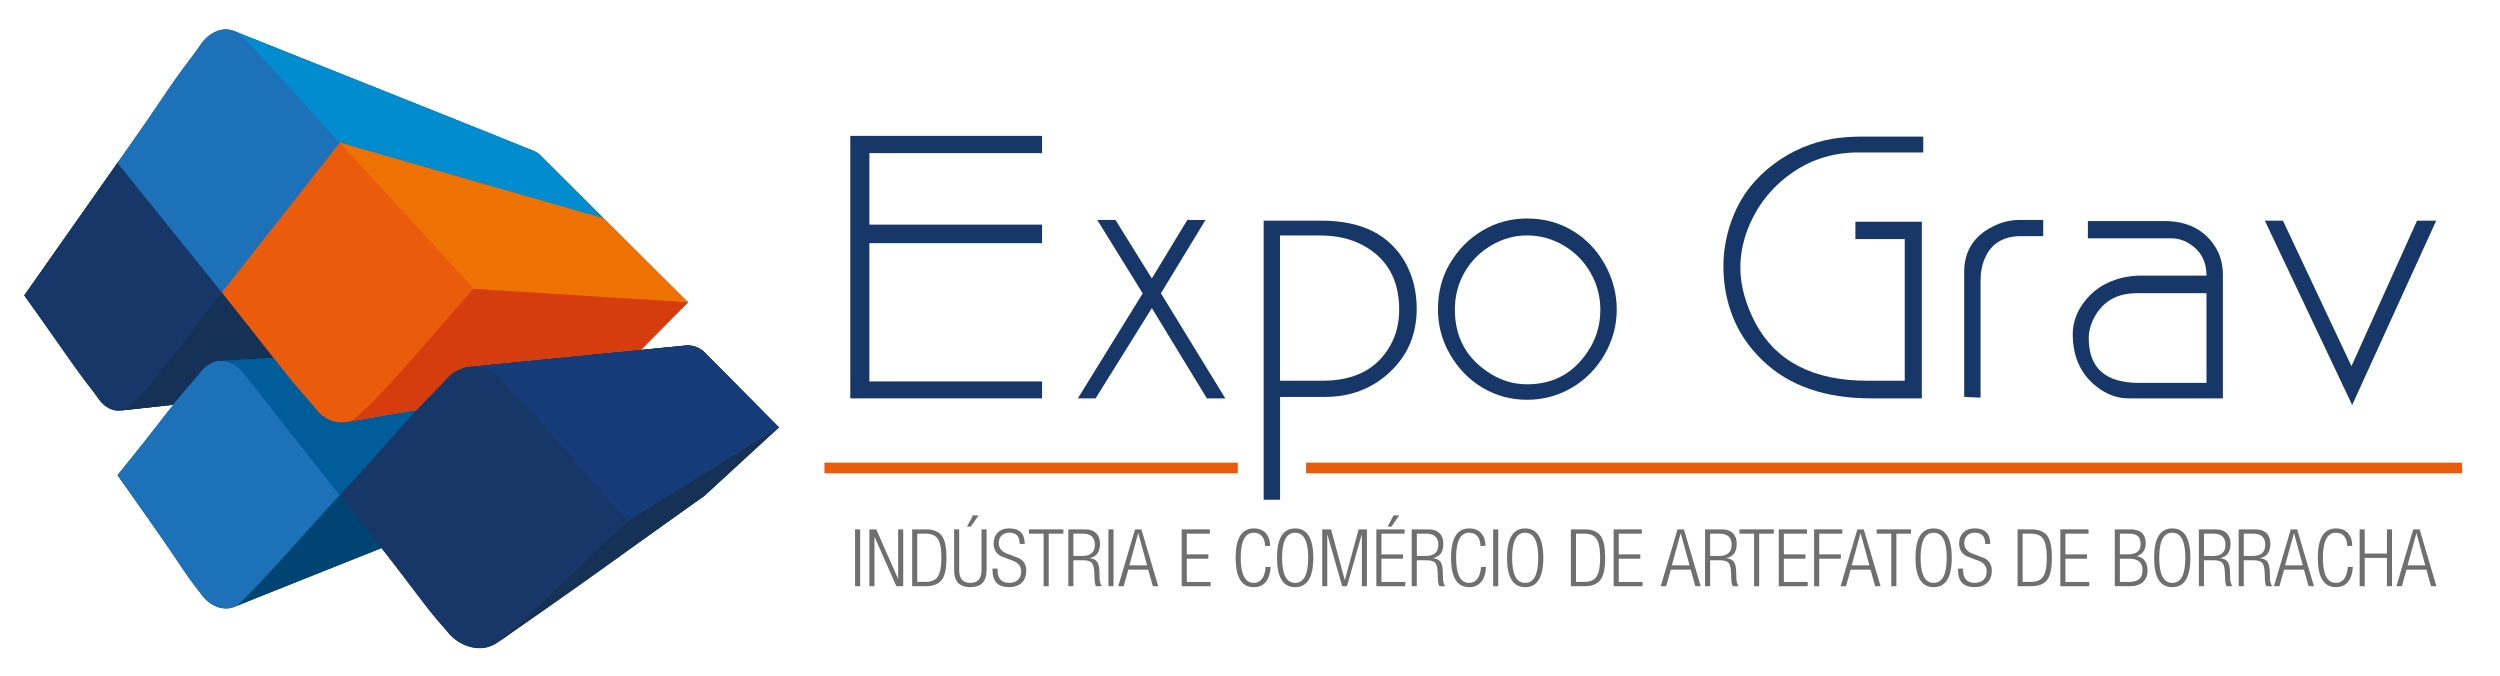 <svg xmlns="http://www.w3.org/2000/svg" xmlns:xlink="http://www.w3.org/1999/xlink" id="logo" x="0px" y="0px" viewBox="0 0 865.46 233.99" style="enable-background:new 0 0 865.46 233.99;" xml:space="preserve"><style type="text/css">	.st0{fill:#706F6F;}	.st1{fill:#163767;}	.st2{fill:#EA5B0C;}	.st3{fill:#153256;}	.st4{fill:#1D71B8;}	.st5{fill:#004473;}	.st6{fill:#005D9A;}	.st7{fill:#008CCF;}	.st8{fill:#EE7203;}	.st9{fill:#D53D0E;}	.st10{fill:#163B79;}</style><g>	<g>		<g>			<path class="st0" d="M296.01,202.94v-19.68h1.76v19.68H296.01z"></path>			<path class="st0" d="M300.97,202.94v-19.68h2.38l7.57,17.15v-17.15h1.76v19.68h-2.38l-7.57-17.15v17.15H300.97z"></path>			<path class="st0" d="M315.78,202.94v-19.68h4.74c2.74,0,4.65,0.84,5.73,2.51c0.94,1.47,1.41,3.91,1.41,7.33     c0,3.42-0.47,5.86-1.41,7.33c-1.08,1.67-3,2.51-5.73,2.51H315.78z M317.54,184.74v16.7h2.87c1.98,0,3.38-0.59,4.19-1.76     c0.86-1.25,1.3-3.44,1.3-6.56c0-3.16-0.43-5.37-1.3-6.62c-0.81-1.18-2.21-1.76-4.19-1.76H317.54z"></path>			<path class="st0" d="M330.3,197.42v-14.17h1.76v14.14c0,2.92,1.29,4.38,3.86,4.38s3.86-1.46,3.86-4.38v-14.14h1.76v14.17     c0,3.9-1.87,5.84-5.62,5.84S330.3,201.32,330.3,197.42z M336.81,178.43h1.96l-2.7,3.89h-1.32L336.81,178.43z"></path>			<path class="st0" d="M354.75,188.3h-1.76c0-2.59-1.18-3.89-3.53-3.89c-1.16,0-2.07,0.34-2.73,1.01     c-0.66,0.67-0.99,1.51-0.99,2.52c0,1.62,0.83,2.8,2.48,3.56c1.53,0.59,3.05,1.18,4.58,1.76c1.65,0.88,2.48,2.3,2.48,4.24     c0,1.86-0.53,3.28-1.6,4.27c-1.07,0.99-2.52,1.49-4.36,1.49c-3.82,0-5.73-1.95-5.73-5.84v-0.58h1.76v0.74     c0,1.29,0.33,2.31,1.01,3.06c0.67,0.75,1.64,1.13,2.91,1.13c1.3,0,2.34-0.33,3.1-1.01c0.76-0.67,1.14-1.67,1.14-2.99     c0-1.6-0.83-2.76-2.48-3.5c-1.53-0.59-3.05-1.18-4.58-1.76c-1.65-0.92-2.48-2.38-2.48-4.38c0-1.56,0.48-2.82,1.45-3.78     c0.96-0.96,2.29-1.43,3.98-1.43C352.97,182.92,354.75,184.72,354.75,188.3z"></path>			<path class="st0" d="M361.28,202.94v-18.19h-5.07v-1.49h11.91v1.49h-5.07v18.19H361.28z"></path>			<path class="st0" d="M369.83,202.94v-19.68h5.87c1.62,0,2.87,0.44,3.76,1.31c0.89,0.87,1.34,2.08,1.34,3.62     c0,2.88-1.18,4.55-3.56,4.99v0.06c1.19,0.11,2.04,0.53,2.55,1.25c0.51,0.73,0.78,1.86,0.81,3.4l0.05,2.15     c0.04,1.36,0.31,2.33,0.83,2.89h-2.07c-0.31-0.51-0.49-1.43-0.52-2.76l-0.05-1.65c-0.06-1.78-0.32-2.98-0.8-3.58     c-0.53-0.66-1.57-0.99-3.11-0.99h-3.34v8.99H369.83z M371.59,184.74v7.72h3.03c2.94,0,4.41-1.29,4.41-3.86s-1.41-3.86-4.22-3.86     H371.59z"></path>			<path class="st0" d="M383.72,202.94v-19.68h1.76v19.68H383.72z"></path>			<path class="st0" d="M387.11,202.94l5.82-19.68h2.21l5.82,19.68h-1.87l-1.6-5.73h-6.89l-1.6,5.73H387.11z M390.97,195.71h6.12     l-3.03-11.08H394L390.97,195.71z"></path>			<path class="st0" d="M409.08,202.94v-19.68h9.76v1.49h-7.99v7.17h7.47v1.49h-7.47v8.05h8.24v1.49H409.08z"></path>			<path class="st0" d="M438.13,196.27h1.76c-0.13,2.24-0.69,3.97-1.7,5.18c-1,1.21-2.38,1.82-4.15,1.82     c-4.19,0-6.28-3.39-6.28-10.17c0-6.78,2.1-10.17,6.28-10.17c1.89,0,3.34,0.61,4.33,1.82c0.88,1.08,1.32,2.5,1.32,4.24h-1.76     c0-1.38-0.34-2.48-1.02-3.32c-0.68-0.84-1.64-1.25-2.87-1.25c-3.01,0-4.52,2.89-4.52,8.68c0,5.79,1.51,8.68,4.52,8.68     c1.21,0,2.17-0.49,2.88-1.46C437.64,199.34,438.04,197.99,438.13,196.27z"></path>			<path class="st0" d="M442.08,193.1c0-6.78,2.1-10.17,6.28-10.17c4.19,0,6.28,3.39,6.28,10.17c0,6.78-2.1,10.17-6.28,10.17     C444.17,203.27,442.08,199.88,442.08,193.1z M443.84,193.1c0,5.79,1.51,8.68,4.52,8.68c3.01,0,4.52-2.89,4.52-8.68     c0-5.79-1.51-8.68-4.52-8.68C445.35,184.41,443.84,187.31,443.84,193.1z"></path>			<path class="st0" d="M457.73,202.94v-19.68h3.06l4.74,17.48h0.05l4.74-17.48h2.89v19.68h-1.76v-18.03l-5.15,18.03h-1.67     l-5.15-18.03v18.03H457.73z"></path>			<path class="st0" d="M476.47,202.94v-19.68h9.76v1.49h-7.99v7.17h7.47v1.49h-7.47v8.05h8.24v1.49H476.47z M482.43,178.43h1.96     l-2.7,3.89h-1.32L482.43,178.43z"></path>			<path class="st0" d="M488.71,202.94v-19.68h5.87c1.62,0,2.87,0.44,3.76,1.31c0.89,0.87,1.34,2.08,1.34,3.62     c0,2.88-1.18,4.55-3.56,4.99v0.06c1.19,0.11,2.04,0.53,2.55,1.25s0.78,1.86,0.81,3.4l0.05,2.15c0.04,1.36,0.31,2.33,0.83,2.89     h-2.07c-0.31-0.51-0.49-1.43-0.52-2.76l-0.05-1.65c-0.06-1.78-0.32-2.98-0.8-3.58c-0.53-0.66-1.57-0.99-3.11-0.99h-3.34v8.99     H488.71z M490.48,184.74v7.72h3.03c2.94,0,4.41-1.29,4.41-3.86s-1.41-3.86-4.22-3.86H490.48z"></path>			<path class="st0" d="M512.69,196.27h1.76c-0.13,2.24-0.69,3.97-1.7,5.18s-2.38,1.82-4.15,1.82c-4.19,0-6.28-3.39-6.28-10.17     c0-6.78,2.09-10.17,6.28-10.17c1.89,0,3.33,0.61,4.33,1.82c0.88,1.08,1.32,2.5,1.32,4.24h-1.76c0-1.38-0.34-2.48-1.02-3.32     c-0.68-0.84-1.64-1.25-2.87-1.25c-3.01,0-4.52,2.89-4.52,8.68c0,5.79,1.51,8.68,4.52,8.68c1.21,0,2.17-0.49,2.88-1.46     C512.2,199.34,512.6,197.99,512.69,196.27z"></path>			<path class="st0" d="M516.91,202.94v-19.68h1.76v19.68H516.91z"></path>			<path class="st0" d="M521.71,193.1c0-6.78,2.1-10.17,6.28-10.17s6.28,3.39,6.28,10.17c0,6.78-2.1,10.17-6.28,10.17     S521.71,199.88,521.71,193.1z M523.47,193.1c0,5.79,1.51,8.68,4.52,8.68s4.52-2.89,4.52-8.68c0-5.79-1.51-8.68-4.52-8.68     S523.47,187.31,523.47,193.1z"></path>			<path class="st0" d="M543.81,202.94v-19.68h4.74c2.74,0,4.65,0.84,5.73,2.51c0.94,1.47,1.41,3.91,1.41,7.33     c0,3.42-0.47,5.86-1.41,7.33c-1.08,1.67-3,2.51-5.73,2.51H543.81z M545.58,184.74v16.7h2.87c1.98,0,3.38-0.59,4.19-1.76     c0.86-1.25,1.3-3.44,1.3-6.56c0-3.16-0.43-5.37-1.3-6.62c-0.81-1.18-2.21-1.76-4.19-1.76H545.58z"></path>			<path class="st0" d="M558.62,202.94v-19.68h9.76v1.49h-7.99v7.17h7.47v1.49h-7.47v8.05h8.24v1.49H558.62z"></path>			<path class="st0" d="M574.91,202.94l5.82-19.68h2.21l5.82,19.68h-1.87l-1.6-5.73h-6.89l-1.6,5.73H574.91z M578.77,195.71h6.12     l-3.03-11.08h-0.05L578.77,195.71z"></path>			<path class="st0" d="M590.26,202.94v-19.68h5.87c1.62,0,2.87,0.44,3.76,1.31c0.89,0.87,1.34,2.08,1.34,3.62     c0,2.88-1.18,4.55-3.56,4.99v0.06c1.19,0.11,2.04,0.53,2.55,1.25c0.51,0.73,0.78,1.86,0.81,3.4l0.06,2.15     c0.04,1.36,0.31,2.33,0.83,2.89h-2.07c-0.31-0.51-0.49-1.43-0.52-2.76l-0.05-1.65c-0.06-1.78-0.32-2.98-0.8-3.58     c-0.53-0.66-1.57-0.99-3.11-0.99h-3.34v8.99H590.26z M592.02,184.74v7.72h3.03c2.94,0,4.41-1.29,4.41-3.86s-1.41-3.86-4.22-3.86     H592.02z"></path>			<path class="st0" d="M607.24,202.94v-18.19h-5.07v-1.49h11.91v1.49H609v18.19H607.24z"></path>			<path class="st0" d="M615.78,202.94v-19.68h9.76v1.49h-7.99v7.17h7.47v1.49h-7.47v8.05h8.24v1.49H615.78z"></path>			<path class="st0" d="M628.02,202.94v-19.68h9.76v1.49h-7.99v7.17h7.47v1.49h-7.47v9.54H628.02z"></path>			<path class="st0" d="M637.17,202.94l5.82-19.68h2.21l5.82,19.68h-1.87l-1.6-5.73h-6.89l-1.6,5.73H637.17z M641.03,195.71h6.12     l-3.03-11.08h-0.05L641.03,195.71z"></path>			<path class="st0" d="M654.73,202.94v-18.19h-5.07v-1.49h11.91v1.49h-5.07v18.19H654.73z"></path>			<path class="st0" d="M663.11,193.1c0-6.78,2.09-10.17,6.28-10.17c4.19,0,6.28,3.39,6.28,10.17c0,6.78-2.09,10.17-6.28,10.17     C665.21,203.27,663.11,199.88,663.11,193.1z M664.88,193.1c0,5.79,1.51,8.68,4.52,8.68c3.01,0,4.52-2.89,4.52-8.68     c0-5.79-1.51-8.68-4.52-8.68C666.38,184.41,664.88,187.31,664.88,193.1z"></path>			<path class="st0" d="M689,188.3h-1.76c0-2.59-1.18-3.89-3.53-3.89c-1.16,0-2.07,0.34-2.73,1.01s-0.99,1.51-0.99,2.52     c0,1.62,0.83,2.8,2.48,3.56c1.53,0.59,3.05,1.18,4.58,1.76c1.65,0.88,2.48,2.3,2.48,4.24c0,1.86-0.53,3.28-1.6,4.27     c-1.07,0.99-2.52,1.49-4.36,1.49c-3.82,0-5.73-1.95-5.73-5.84v-0.58h1.76v0.74c0,1.29,0.33,2.31,1.01,3.06     c0.67,0.75,1.64,1.13,2.91,1.13c1.3,0,2.34-0.33,3.1-1.01c0.76-0.67,1.14-1.67,1.14-2.99c0-1.6-0.83-2.76-2.48-3.5     c-1.53-0.59-3.05-1.18-4.58-1.76c-1.65-0.92-2.48-2.38-2.48-4.38c0-1.56,0.48-2.82,1.45-3.78c0.96-0.96,2.29-1.43,3.98-1.43     C687.21,182.92,689,184.72,689,188.3z"></path>			<path class="st0" d="M698.45,202.94v-19.68h4.74c2.74,0,4.65,0.84,5.73,2.51c0.94,1.47,1.41,3.91,1.41,7.33     c0,3.42-0.47,5.86-1.41,7.33c-1.08,1.67-3,2.51-5.73,2.51H698.45z M700.21,184.74v16.7h2.87c1.98,0,3.38-0.59,4.19-1.76     c0.86-1.25,1.3-3.44,1.3-6.56c0-3.16-0.43-5.37-1.3-6.62c-0.81-1.18-2.21-1.76-4.19-1.76H700.21z"></path>			<path class="st0" d="M713.25,202.94v-19.68h9.76v1.49h-7.99v7.17h7.47v1.49h-7.47v8.05h8.24v1.49H713.25z"></path>			<path class="st0" d="M732.1,202.94v-19.68h5.43c3.53,0,5.29,1.65,5.29,4.93c0,1.01-0.26,1.9-0.77,2.67     c-0.55,0.83-1.3,1.36-2.26,1.6v0.06c1.19,0.24,2.1,0.79,2.73,1.65c0.62,0.86,0.94,1.95,0.94,3.25c0,1.73-0.53,3.08-1.59,4.05     c-1.06,0.97-2.51,1.46-4.37,1.46H732.1z M733.87,184.74v7.17h2.78c2.94,0,4.41-1.19,4.41-3.58c0-1.29-0.33-2.21-0.99-2.76     c-0.66-0.55-1.7-0.83-3.12-0.83H733.87z M733.87,193.4v8.05h3.28c3.03,0,4.55-1.34,4.55-4.02c0-2.68-1.52-4.02-4.55-4.02H733.87z     "></path>			<path class="st0" d="M745.72,193.1c0-6.78,2.09-10.17,6.28-10.17c4.19,0,6.28,3.39,6.28,10.17c0,6.78-2.09,10.17-6.28,10.17     C747.82,203.27,745.72,199.88,745.72,193.1z M747.49,193.1c0,5.79,1.51,8.68,4.52,8.68c3.01,0,4.52-2.89,4.52-8.68     c0-5.79-1.51-8.68-4.52-8.68C748.99,184.41,747.49,187.31,747.49,193.1z"></path>			<path class="st0" d="M761.21,202.94v-19.68h5.87c1.62,0,2.87,0.44,3.76,1.31c0.89,0.87,1.34,2.08,1.34,3.62     c0,2.88-1.18,4.55-3.56,4.99v0.06c1.19,0.11,2.04,0.53,2.55,1.25c0.51,0.73,0.78,1.86,0.81,3.4l0.06,2.15     c0.04,1.36,0.31,2.33,0.83,2.89h-2.07c-0.31-0.51-0.49-1.43-0.52-2.76l-0.05-1.65c-0.06-1.78-0.32-2.98-0.8-3.58     c-0.53-0.66-1.57-0.99-3.11-0.99h-3.34v8.99H761.21z M762.98,184.74v7.72h3.03c2.94,0,4.41-1.29,4.41-3.86s-1.41-3.86-4.22-3.86     H762.98z"></path>			<path class="st0" d="M774.99,202.94v-19.68h5.87c1.62,0,2.87,0.44,3.76,1.31c0.89,0.87,1.34,2.08,1.34,3.62     c0,2.88-1.18,4.55-3.56,4.99v0.06c1.19,0.11,2.04,0.53,2.55,1.25c0.51,0.73,0.78,1.86,0.81,3.4l0.06,2.15     c0.04,1.36,0.31,2.33,0.83,2.89h-2.07c-0.31-0.51-0.49-1.43-0.52-2.76l-0.05-1.65c-0.06-1.78-0.32-2.98-0.8-3.58     c-0.53-0.66-1.57-0.99-3.11-0.99h-3.34v8.99H774.99z M776.76,184.74v7.72h3.03c2.94,0,4.41-1.29,4.41-3.86s-1.41-3.86-4.22-3.86     H776.76z"></path>			<path class="st0" d="M787.21,202.94l5.82-19.68h2.21l5.82,19.68h-1.87l-1.6-5.73h-6.89l-1.6,5.73H787.21z M791.07,195.71h6.12     l-3.03-11.08h-0.05L791.07,195.71z"></path>			<path class="st0" d="M812.76,196.27h1.76c-0.13,2.24-0.69,3.97-1.7,5.18c-1,1.21-2.38,1.82-4.15,1.82     c-4.19,0-6.28-3.39-6.28-10.17c0-6.78,2.09-10.17,6.28-10.17c1.89,0,3.34,0.61,4.33,1.82c0.88,1.08,1.32,2.5,1.32,4.24h-1.76     c0-1.38-0.34-2.48-1.02-3.32c-0.68-0.84-1.64-1.25-2.87-1.25c-3.01,0-4.52,2.89-4.52,8.68c0,5.79,1.51,8.68,4.52,8.68     c1.21,0,2.17-0.49,2.88-1.46C812.27,199.34,812.67,197.99,812.76,196.27z"></path>			<path class="st0" d="M826.32,202.94v-9.81h-7.69v9.81h-1.76v-19.68h1.76v8.38h7.69v-8.38h1.76v19.68H826.32z"></path>			<path class="st0" d="M829.6,202.94l5.82-19.68h2.21l5.82,19.68h-1.87l-1.6-5.73h-6.89l-1.6,5.73H829.6z M833.46,195.71h6.12     l-3.03-11.08h-0.05L833.46,195.71z"></path>		</g>	</g>	<g>		<polygon class="st1" points="294.36,47.04 360.74,47.04 360.74,53.02 300.97,53.02 300.97,77.76 360.74,77.76 360.74,84.18     300.97,84.18 300.97,132.05 360.74,132.05 360.74,137.91 294.36,137.91   "></polygon>		<polygon class="st1" points="395.58,101.56 379.86,76.15 386.16,76.14 398.75,96.39 411.03,76.14 417.31,76.17 401.89,101.54     424.18,137.91 417.8,137.91 398.75,106.66 379.27,137.92 373.14,137.91   "></polygon>		<path class="st1" d="M437.46,172.99v-96.6h20.01c13.96,0,23.66,4.88,29.11,14.65c2.57,4.7,3.86,9.97,3.86,15.83    c0,8.89-3.14,16.25-9.42,22.06c-6.07,5.65-13.54,8.48-22.4,8.48h-15.48v35.59H437.46z M443.13,131.8h14.79    c10.94,0,18.7-4.01,23.28-12.03c2.12-3.7,3.18-7.89,3.18-12.59c0-10.39-4.24-17.85-12.73-22.37c-4.16-2.2-9.11-3.3-14.86-3.3    h-13.67V131.8z"></path>		<path class="st1" d="M528.64,75.64c5.69,0,10.85,1.35,15.46,4.05c4.78,2.78,8.57,6.67,11.38,11.66c2.8,4.98,4.21,10.26,4.21,15.83    c0,5.48-1.41,10.68-4.24,15.58c-2.83,4.9-6.62,8.74-11.37,11.5c-4.76,2.76-9.9,4.14-15.43,4.14c-5.57,0-10.69-1.38-15.36-4.14    c-4.67-2.76-8.44-6.62-11.31-11.56c-2.78-4.82-4.18-9.99-4.18-15.52c0-5.98,1.35-11.26,4.05-15.83c2.91-4.95,6.71-8.8,11.41-11.56    C517.94,77.02,523.07,75.64,528.64,75.64 M528.67,81.5c-4.37,0-8.51,1.15-12.42,3.46c-3.91,2.31-6.97,5.37-9.17,9.19    c-2.29,3.95-3.43,8.29-3.43,13.03c0,9.76,4.18,17.2,12.54,22.31c3.87,2.37,8.03,3.55,12.48,3.55c9.65,0,16.99-4.34,22.03-13.03    c2.2-3.82,3.31-8.1,3.31-12.84c0-4.57-1.14-8.84-3.43-12.81c-2.29-3.97-5.4-7.11-9.33-9.41C537.31,82.65,533.12,81.5,528.67,81.5"></path>		<path class="st1" d="M646.43,131.8h12.96V82.75h-17.08v-5.98h23v61.14h-17.64c-15.91,0-28.42-4.38-37.52-13.15    c-4.53-4.36-7.9-9.25-10.1-14.65c-2.29-5.61-3.43-11.57-3.43-17.89c0-6.07,1.18-11.99,3.55-17.76c2.82-6.94,7.42-12.8,13.77-17.58    c6.15-4.61,13-7.56,20.57-8.85c3.07-0.5,6.48-0.75,10.22-0.75h21.07v5.49h-22.37c-8.48,0-16.06,2.28-22.75,6.85    c-6.69,4.57-11.65,10.53-14.9,17.89c-2.2,5.03-3.3,10.1-3.3,15.21c0,3.12,0.47,6.33,1.4,9.63c0.94,3.3,2.21,6.47,3.83,9.5    C614.84,125.15,627.74,131.8,646.43,131.8"></path>		<path class="st1" d="M685.64,137.66l-5.67-0.25V94.15c0-7.15,3.28-12.38,9.85-15.71c3.03-1.54,6.19-2.31,9.47-2.31h8.04v5.61    h-7.54c-6.27,0-10.49,2.55-12.65,7.67c-1,2.29-1.5,4.84-1.5,7.67V137.66z"></path>		<path class="st1" d="M722.78,76.52h26.43c7.89,0,13.73,2.89,17.51,8.66c1.87,2.87,2.81,6.19,2.81,9.97v42.76h-32.66    c-3.49,0-6.77-1.06-9.85-3.18c-6.32-4.32-9.47-10.7-9.47-19.13c0-3.57,1.12-6.99,3.37-10.25c2.25-3.26,5.15-5.74,8.71-7.42    c3.56-1.68,7.5-2.53,11.83-2.53h22.4c0-4.9-2-8.6-5.99-11.09c-1.92-1.2-4.02-1.81-6.3-1.81h-28.78V76.52z M763.85,101.51H739.7    c-6.58,0-11.36,2.6-14.36,7.79c-1.5,2.58-2.25,5.17-2.25,7.79c0,10.31,5.78,15.46,17.35,15.46h23.41V101.51z"></path>		<polygon class="st1" points="814.28,140.21 784.05,76.39 790.32,76.39 814.04,126.76 836.74,76.39 843.38,76.39   "></polygon>		<rect x="285.41" y="160.17" class="st2" width="143.1" height="3.69"></rect>		<rect x="452.16" y="160.17" class="st2" width="400.18" height="3.69"></rect>	</g>	<g>		<path class="st3" d="M243.97,122.07c-0.78-0.79-1.71-1.42-2.74-1.85c-0.98-0.41-2.03-0.63-3.09-0.64    c-5.45,0.4-10.89,1.07-16.33,1.57l16.33-16.49h0c-12.63-12.56-38.78-38.59-51.24-50.99c-0.61-0.61-1.34-1.1-2.14-1.42    c0,0-103.65-41.47-103.65-41.47c0.21,0.08,0.41,0.17,0.61,0.27c-4.39-2.25-9.52,0.32-12.09,4.17c0,0-28.93,41.13-28.93,41.13    l-32.29,45.9l25.84,35.99c1.83,2.63,4.98,4.46,8.2,3.77c-0.21,0.04-0.42,0.08-0.63,0.1l18.54-2.04l-19.66,24.41l28.93,41.14    c2.56,3.85,7.71,6.43,12.09,4.17c-0.2,0.1-0.41,0.19-0.61,0.27l50.94-20.38l22.67,28.8c4.01,5.4,12.17,8.04,17.87,3.75    c-0.05,0.04-0.1,0.07-0.15,0.11c0.51-0.39,70.87-50.22,71.3-50.63c0.3-0.25,25.58-23.52,25.87-23.77L243.97,122.07z"></path>		<g>			<path class="st1" d="M156.62,78.01c0,0-115.92-21.65-115.92-21.65v0h0l0,0l-32.29,45.9l25.84,35.99c1.74,2.5,4.65,4.27,7.73,3.85     c28.86-3.17,115.43-12.69,115.43-12.69c0.91-0.1,1.8-0.41,2.57-0.91c0.47-0.3,0.92-0.68,1.31-1.1c0,0,20.57-22.33,20.57-22.33     L156.62,78.01z"></path>			<path class="st1" d="M40.71,56.36l36.17,44.92c-41.74,49.7-27.76,58.14-68.45,0.98L40.71,56.36z"></path>			<path class="st3" d="M156.62,78.01L40.71,56.36l36.17,44.91c-3.26,2.68-30.34,42.31-35.04,40.84l115.59-12.7     c1.24-0.13,2.41-0.67,3.35-1.49c0.93-0.77,20.31-22.09,21.11-22.85L156.62,78.01z"></path>		</g>		<g>			<path class="st4" d="M76.13,124.98c-6-1.47-31.46,36.29-35.42,39.51l28.93,41.14c2.4,3.56,6.91,6.08,11.16,4.56     c3.11-1.75,103.24-40.32,105.97-42.87c0.13-0.11,22.09-21.99,22.22-22.11c-1.07-0.86-23.32-26.11-24.33-25.63     c-0.9-0.42-1.89-0.65-2.89-0.64C180.75,118.97,77.11,124.94,76.13,124.98z"></path>			<path class="st4" d="M76.87,124.97c6.89-2.03,36.33,42.86,40.8,46.45c-50.76,55.48-34.49,50.15-76.97-6.93l28.93-35.92     C71.39,126.35,74.04,124.89,76.87,124.97"></path>			<path class="st5" d="M186.89,121.23c-1.27-1.39-3.09-2.27-4.98-2.29c-0.4-0.03-105.25,6.03-105.7,6.04     c3.04-0.2,5.94,1.41,7.83,3.72c0.23,0.26,33.4,42.43,33.64,42.72c-1.42,0.88-35.37,40.06-36.56,38.65     c0,0,103.65-41.47,103.65-41.47c0.74-0.3,1.42-0.74,2-1.29c0.12-0.1,22.09-21.98,22.22-22.11     C208.98,145.21,186.9,121.23,186.89,121.23z"></path>			<path class="st6" d="M186.89,121.23c-1.27-1.39-3.09-2.27-4.98-2.29c-0.4-0.03-105.25,6.03-105.7,6.04     c3.04-0.2,5.94,1.41,7.83,3.72c0.23,0.26,33.4,42.43,33.64,42.72l91.31-26.21C208.98,145.21,186.9,121.23,186.89,121.23z"></path>		</g>		<g>			<path class="st4" d="M80.79,10.66c-4.25-1.52-8.75,1.01-11.16,4.56c0,0-28.93,41.13-28.93,41.13l36.17,44.92v0l105.01,3.79     l27.1-29.43l-22.08-21.97c-0.26-0.25-0.53-0.49-0.83-0.7C184.72,51.88,82.4,11.47,80.79,10.66z"></path>			<path class="st4" d="M76.87,10.32c2.75-0.46,5.54,0.61,7.41,2.69c0,0,33.4,36.42,33.4,36.42l-40.8,51.84L40.71,56.36     C45.3,51.9,69.66,9.81,76.87,10.32"></path>			<path class="st7" d="M181.88,105.07l27.1-29.43l-22.08-21.97c-0.29-0.29-0.6-0.55-0.93-0.77c-1.33-1-103.41-41.37-104.86-42.11     c0.05,0.02,0.1,0.04,0.15,0.06c1.87-0.59,34.63,37.34,36.42,38.59l-40.8,51.84L181.88,105.07z"></path>		</g>		<g>			<path class="st2" d="M238.15,104.66L238.15,104.66L238.15,104.66l-29.16-29.02l-91.31-26.21l-40.8,51.84l32.61,40.49     c2.44,3.11,6.42,5.01,10.35,4.32c0.01,0.01,90.51-15.35,90.56-15.35c1.23-0.21,2.4-0.74,3.38-1.53c0.21-0.17,0.42-0.36,0.61-0.55     C214.39,128.65,238.15,104.66,238.15,104.66L238.15,104.66L238.15,104.66z"></path>			<path class="st2" d="M117.68,49.44l46.39,50.59c-53.36,55.56-35.26,66.38-87.19,1.25L117.68,49.44z"></path>			<polygon class="st8" points="117.68,49.44 208.99,75.64 238.15,104.66 164.06,100.02    "></polygon>			<path class="st9" d="M164.06,100.02c-3.58,2.71-39.62,47.75-44.2,46.06l90.54-15.35c1.23-0.21,2.4-0.74,3.38-1.53     c1.04-0.82,23.47-23.73,24.37-24.54L164.06,100.02z"></path>		</g>		<g>			<path class="st1" d="M162.78,127c-7.07-1.68-40.07,40.69-45.1,44.42l37.05,47.07c3.31,4.31,9.05,7.02,14.41,5.45     c18.6-11.05,72.99-51.67,74.18-51.88c0.23-0.17,0.45-0.35,0.66-0.54c0,0,25.64-23.57,25.64-23.57l-25.64-25.88     c-0.4-0.4-0.83-0.76-1.3-1.07c0,0,0,0,0,0c-0.45-0.3-0.93-0.56-1.43-0.77c-1.05-0.44-2.19-0.66-3.33-0.64     C212.86,121.99,187.82,124.54,162.78,127z"></path>			<path class="st3" d="M243.97,122.07c-0.4-0.4-0.83-0.76-1.3-1.07c0,0,0,0,0,0c-1.38-0.93-3.05-1.43-4.72-1.41     c-25.12,2.4-50.23,4.97-75.36,7.43c4.16-0.44,8.33,1.44,11.06,4.56c0,0,43.61,48.81,43.61,48.81l-43.61,40.97     c-0.38,0.36-0.79,0.69-1.21,0.99c0.41-0.32,70.87-50.24,71.2-50.54c0.47-0.38,25.53-23.47,25.96-23.85L243.97,122.07z"></path>			<path class="st10" d="M243.97,122.07c-0.4-0.4-0.83-0.76-1.3-1.07c0,0,0,0,0,0c-1.38-0.93-3.05-1.43-4.72-1.41     c-25.12,2.4-50.23,4.97-75.36,7.43c4.16-0.44,8.33,1.44,11.06,4.56c0,0,43.61,48.81,43.61,48.81l52.34-32.43L243.97,122.07z"></path>			<path class="st1" d="M164.06,126.96c8.57-2.55,47.27,49.07,53.2,53.42c-65.42,61-44.49,57.99-99.59-8.96l37.05-40.4     C157.1,128.39,160.53,126.86,164.06,126.96"></path>		</g>	</g></g></svg>